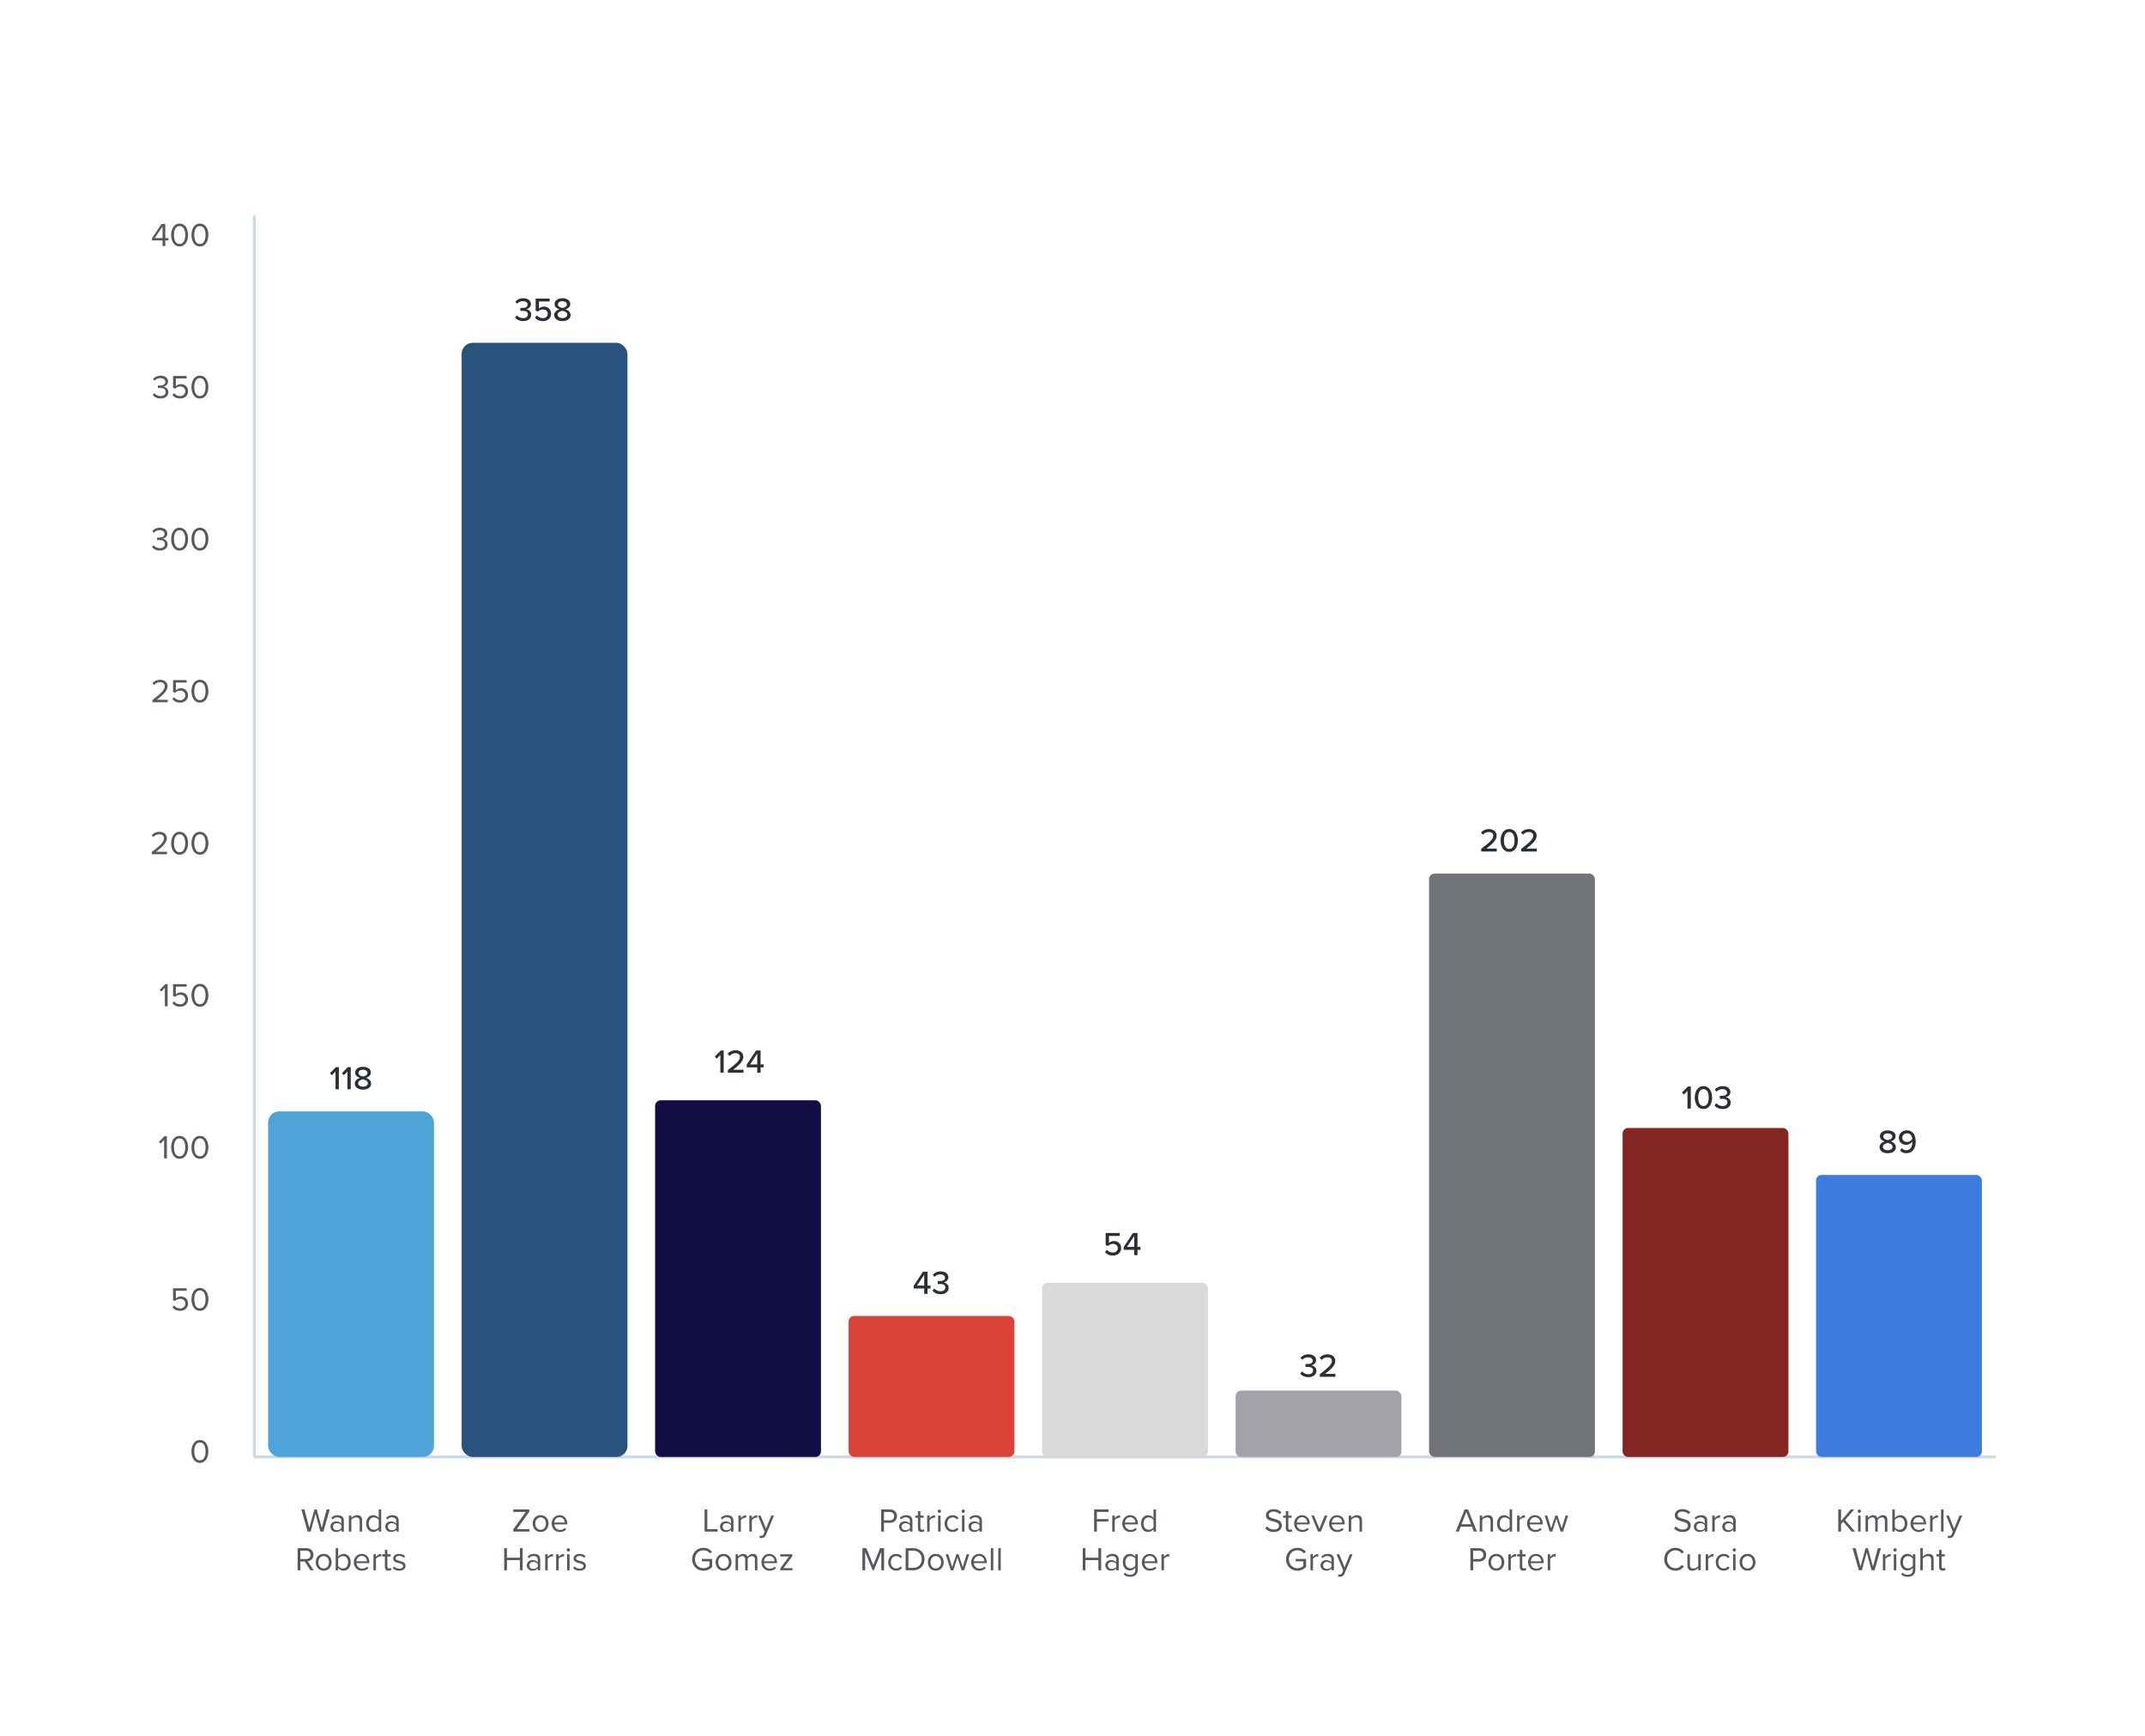 <svg width="776" height="628" viewBox="0 0 776 628" fill="none" xmlns="http://www.w3.org/2000/svg">
<g filter="url(#filter0_d)">
<rect x="30" y="30" width="716" height="568" rx="4" fill="white"/>
</g>
<path d="M92 527H722" stroke="#CDD7E5"/>
<path d="M92 78L92 527" stroke="#CDD7E5"/>
<g opacity="0.8">
<path d="M115.915 554H116.995L119.275 545.996H118.171L116.407 552.668L114.571 545.996H113.743L111.907 552.668L110.131 545.996H109.027L111.307 554H112.387L114.151 547.544L115.915 554ZM123.497 554H124.397V550.016C124.397 548.612 123.377 548.06 122.153 548.06C121.205 548.06 120.461 548.372 119.837 549.02L120.257 549.644C120.773 549.092 121.337 548.84 122.033 548.84C122.873 548.84 123.497 549.284 123.497 550.064V551.108C123.029 550.568 122.369 550.316 121.577 550.316C120.593 550.316 119.549 550.928 119.549 552.224C119.549 553.484 120.593 554.144 121.577 554.144C122.357 554.144 123.017 553.868 123.497 553.34V554ZM123.497 552.776C123.149 553.256 122.537 553.496 121.901 553.496C121.061 553.496 120.473 552.968 120.473 552.236C120.473 551.492 121.061 550.964 121.901 550.964C122.537 550.964 123.149 551.204 123.497 551.684V552.776ZM130.113 554H131.013V549.932C131.013 548.672 130.377 548.06 129.165 548.06C128.301 548.06 127.509 548.564 127.101 549.044V548.204H126.201V554H127.101V549.764C127.437 549.296 128.109 548.864 128.817 548.864C129.597 548.864 130.113 549.188 130.113 550.208V554ZM137.01 554H137.91V545.996H137.01V549.08C136.542 548.444 135.834 548.06 135.054 548.06C133.53 548.06 132.474 549.26 132.474 551.108C132.474 552.992 133.542 554.144 135.054 554.144C135.87 554.144 136.578 553.724 137.01 553.136V554ZM137.01 552.428C136.686 552.932 135.99 553.34 135.27 553.34C134.106 553.34 133.41 552.392 133.41 551.108C133.41 549.824 134.106 548.864 135.27 548.864C135.99 548.864 136.686 549.296 137.01 549.8V552.428ZM143.337 554H144.237V550.016C144.237 548.612 143.217 548.06 141.993 548.06C141.045 548.06 140.301 548.372 139.677 549.02L140.097 549.644C140.613 549.092 141.177 548.84 141.873 548.84C142.713 548.84 143.337 549.284 143.337 550.064V551.108C142.869 550.568 142.209 550.316 141.417 550.316C140.433 550.316 139.389 550.928 139.389 552.224C139.389 553.484 140.433 554.144 141.417 554.144C142.197 554.144 142.857 553.868 143.337 553.34V554ZM143.337 552.776C142.989 553.256 142.377 553.496 141.741 553.496C140.901 553.496 140.312 552.968 140.312 552.236C140.312 551.492 140.901 550.964 141.741 550.964C142.377 550.964 142.989 551.204 143.337 551.684V552.776ZM112.3 568H113.476L111.316 564.736C112.408 564.64 113.392 563.848 113.392 562.408C113.392 560.932 112.348 559.996 110.884 559.996H107.668V568H108.664V564.82H110.26L112.3 568ZM112.36 562.408C112.36 563.308 111.712 563.944 110.764 563.944H108.664V560.884H110.764C111.712 560.884 112.36 561.508 112.36 562.408ZM117.102 568.144C118.866 568.144 119.97 566.776 119.97 565.096C119.97 563.416 118.866 562.06 117.102 562.06C115.338 562.06 114.234 563.416 114.234 565.096C114.234 566.776 115.338 568.144 117.102 568.144ZM117.102 567.34C115.866 567.34 115.17 566.284 115.17 565.096C115.17 563.92 115.866 562.864 117.102 562.864C118.338 562.864 119.022 563.92 119.022 565.096C119.022 566.284 118.338 567.34 117.102 567.34ZM121.437 568H122.337V567.136C122.769 567.724 123.477 568.144 124.293 568.144C125.805 568.144 126.873 566.992 126.873 565.108C126.873 563.26 125.805 562.06 124.293 562.06C123.501 562.06 122.805 562.444 122.337 563.08V559.996H121.437V568ZM122.337 566.428V563.8C122.649 563.296 123.357 562.864 124.065 562.864C125.241 562.864 125.937 563.824 125.937 565.108C125.937 566.392 125.241 567.34 124.065 567.34C123.357 567.34 122.649 566.932 122.337 566.428ZM128.003 565.096C128.003 566.908 129.239 568.144 130.955 568.144C131.903 568.144 132.683 567.832 133.259 567.256L132.827 566.668C132.371 567.136 131.699 567.4 131.039 567.4C129.791 567.4 129.023 566.488 128.951 565.396H133.643V565.168C133.643 563.428 132.611 562.06 130.859 562.06C129.203 562.06 128.003 563.416 128.003 565.096ZM130.847 562.804C132.167 562.804 132.743 563.872 132.755 564.736H128.951C128.999 563.848 129.611 562.804 130.847 562.804ZM135.101 568H136.001V563.896C136.265 563.428 137.021 562.972 137.573 562.972C137.717 562.972 137.825 562.984 137.933 563.008V562.084C137.141 562.084 136.469 562.528 136.001 563.14V562.204H135.101V568ZM140.526 568.144C141.054 568.144 141.378 567.988 141.606 567.772L141.342 567.1C141.222 567.232 140.982 567.34 140.73 567.34C140.334 567.34 140.142 567.028 140.142 566.596V562.996H141.318V562.204H140.142V560.62H139.242V562.204H138.282V562.996H139.242V566.788C139.242 567.652 139.674 568.144 140.526 568.144ZM142.085 567.232C142.673 567.856 143.477 568.144 144.425 568.144C145.925 568.144 146.705 567.364 146.705 566.392C146.705 565.108 145.541 564.82 144.533 564.592C143.777 564.412 143.117 564.232 143.117 563.668C143.117 563.152 143.609 562.792 144.401 562.792C145.145 562.792 145.781 563.104 146.129 563.524L146.549 562.9C146.081 562.432 145.385 562.06 144.401 562.06C143.021 562.06 142.241 562.828 142.241 563.728C142.241 564.928 143.357 565.192 144.341 565.42C145.121 565.612 145.829 565.816 145.829 566.452C145.829 567.016 145.349 567.412 144.461 567.412C143.669 567.412 142.937 567.028 142.553 566.584L142.085 567.232Z" fill="#2A2E37"/>
<path d="M185.705 554H191.561V553.112H186.977L191.477 546.824V545.996H185.705V546.884H190.205L185.705 553.172V554ZM195.58 554.144C197.344 554.144 198.448 552.776 198.448 551.096C198.448 549.416 197.344 548.06 195.58 548.06C193.816 548.06 192.712 549.416 192.712 551.096C192.712 552.776 193.816 554.144 195.58 554.144ZM195.58 553.34C194.344 553.34 193.648 552.284 193.648 551.096C193.648 549.92 194.344 548.864 195.58 548.864C196.816 548.864 197.5 549.92 197.5 551.096C197.5 552.284 196.816 553.34 195.58 553.34ZM199.58 551.096C199.58 552.908 200.816 554.144 202.532 554.144C203.48 554.144 204.26 553.832 204.836 553.256L204.404 552.668C203.948 553.136 203.276 553.4 202.616 553.4C201.368 553.4 200.6 552.488 200.528 551.396H205.22V551.168C205.22 549.428 204.188 548.06 202.436 548.06C200.78 548.06 199.58 549.416 199.58 551.096ZM202.424 548.804C203.744 548.804 204.32 549.872 204.332 550.736H200.528C200.576 549.848 201.188 548.804 202.424 548.804ZM188.079 568H189.075V559.996H188.079V563.44H183.399V559.996H182.403V568H183.399V564.328H188.079V568ZM194.534 568H195.434V564.016C195.434 562.612 194.414 562.06 193.19 562.06C192.242 562.06 191.498 562.372 190.874 563.02L191.294 563.644C191.81 563.092 192.374 562.84 193.07 562.84C193.91 562.84 194.534 563.284 194.534 564.064V565.108C194.066 564.568 193.406 564.316 192.614 564.316C191.63 564.316 190.586 564.928 190.586 566.224C190.586 567.484 191.63 568.144 192.614 568.144C193.394 568.144 194.054 567.868 194.534 567.34V568ZM194.534 566.776C194.186 567.256 193.574 567.496 192.938 567.496C192.098 567.496 191.51 566.968 191.51 566.236C191.51 565.492 192.098 564.964 192.938 564.964C193.574 564.964 194.186 565.204 194.534 565.684V566.776ZM197.238 568H198.138V563.896C198.402 563.428 199.158 562.972 199.71 562.972C199.854 562.972 199.962 562.984 200.07 563.008V562.084C199.278 562.084 198.606 562.528 198.138 563.14V562.204H197.238V568ZM201.199 568H202.099V563.896C202.363 563.428 203.119 562.972 203.671 562.972C203.815 562.972 203.923 562.984 204.031 563.008V562.084C203.239 562.084 202.567 562.528 202.099 563.14V562.204H201.199V568ZM205.604 561.232C205.94 561.232 206.216 560.956 206.216 560.62C206.216 560.284 205.94 560.02 205.604 560.02C205.28 560.02 205.004 560.284 205.004 560.62C205.004 560.956 205.28 561.232 205.604 561.232ZM205.16 568H206.06V562.204H205.16V568ZM207.351 567.232C207.939 567.856 208.743 568.144 209.691 568.144C211.191 568.144 211.971 567.364 211.971 566.392C211.971 565.108 210.807 564.82 209.799 564.592C209.043 564.412 208.383 564.232 208.383 563.668C208.383 563.152 208.875 562.792 209.667 562.792C210.411 562.792 211.047 563.104 211.395 563.524L211.815 562.9C211.347 562.432 210.651 562.06 209.667 562.06C208.287 562.06 207.507 562.828 207.507 563.728C207.507 564.928 208.623 565.192 209.607 565.42C210.387 565.612 211.095 565.816 211.095 566.452C211.095 567.016 210.615 567.412 209.727 567.412C208.935 567.412 208.203 567.028 207.819 566.584L207.351 567.232Z" fill="#2A2E37"/>
<path d="M254.893 554H259.609V553.112H255.889V545.996H254.893V554ZM264.434 554H265.334V550.016C265.334 548.612 264.314 548.06 263.09 548.06C262.142 548.06 261.398 548.372 260.774 549.02L261.194 549.644C261.71 549.092 262.274 548.84 262.97 548.84C263.81 548.84 264.434 549.284 264.434 550.064V551.108C263.966 550.568 263.306 550.316 262.514 550.316C261.53 550.316 260.486 550.928 260.486 552.224C260.486 553.484 261.53 554.144 262.514 554.144C263.294 554.144 263.954 553.868 264.434 553.34V554ZM264.434 552.776C264.086 553.256 263.474 553.496 262.838 553.496C261.998 553.496 261.41 552.968 261.41 552.236C261.41 551.492 261.998 550.964 262.838 550.964C263.474 550.964 264.086 551.204 264.434 551.684V552.776ZM267.138 554H268.038V549.896C268.302 549.428 269.058 548.972 269.61 548.972C269.754 548.972 269.862 548.984 269.97 549.008V548.084C269.178 548.084 268.506 548.528 268.038 549.14V548.204H267.138V554ZM271.099 554H271.999V549.896C272.263 549.428 273.019 548.972 273.571 548.972C273.715 548.972 273.823 548.984 273.931 549.008V548.084C273.139 548.084 272.467 548.528 271.999 549.14V548.204H271.099V554ZM274.88 555.452L274.736 556.268C274.904 556.316 275.204 556.352 275.396 556.352C276.164 556.34 276.752 556.016 277.1 555.176L280.004 548.204H279.02L277.1 552.956L275.168 548.204H274.196L276.62 554.06L276.236 554.936C276.032 555.416 275.768 555.548 275.372 555.548C275.228 555.548 275.012 555.512 274.88 555.452ZM250.391 564.004C250.391 566.488 252.227 568.156 254.507 568.156C255.815 568.156 256.907 567.604 257.651 566.776V563.884H253.907V564.772H256.655V566.404C256.259 566.8 255.467 567.268 254.507 567.268C252.755 567.268 251.423 565.9 251.423 564.004C251.423 562.096 252.755 560.752 254.507 560.752C255.467 560.752 256.319 561.208 256.823 561.856L257.615 561.364C256.907 560.488 255.923 559.864 254.507 559.864C252.227 559.864 250.391 561.52 250.391 564.004ZM261.766 568.144C263.53 568.144 264.634 566.776 264.634 565.096C264.634 563.416 263.53 562.06 261.766 562.06C260.002 562.06 258.898 563.416 258.898 565.096C258.898 566.776 260.002 568.144 261.766 568.144ZM261.766 567.34C260.53 567.34 259.834 566.284 259.834 565.096C259.834 563.92 260.53 562.864 261.766 562.864C263.002 562.864 263.686 563.92 263.686 565.096C263.686 566.284 263.002 567.34 261.766 567.34ZM273.097 568H273.997V563.812C273.997 562.648 273.433 562.06 272.377 562.06C271.537 562.06 270.757 562.612 270.433 563.14C270.265 562.54 269.761 562.06 268.873 562.06C268.021 562.06 267.241 562.672 267.001 563.044V562.204H266.101V568H267.001V563.764C267.313 563.296 267.937 562.864 268.525 562.864C269.281 562.864 269.593 563.332 269.593 564.064V568H270.493V563.752C270.793 563.296 271.429 562.864 272.029 562.864C272.773 562.864 273.097 563.332 273.097 564.064V568ZM275.457 565.096C275.457 566.908 276.693 568.144 278.409 568.144C279.357 568.144 280.137 567.832 280.713 567.256L280.281 566.668C279.825 567.136 279.153 567.4 278.493 567.4C277.245 567.4 276.477 566.488 276.405 565.396H281.097V565.168C281.097 563.428 280.065 562.06 278.313 562.06C276.657 562.06 275.457 563.416 275.457 565.096ZM278.301 562.804C279.621 562.804 280.197 563.872 280.209 564.736H276.405C276.453 563.848 277.065 562.804 278.301 562.804ZM282.278 568H286.694V567.22H283.43L286.646 562.888V562.204H282.278V562.996H285.47L282.278 567.304V568Z" fill="#2A2E37"/>
<path d="M318.793 554H319.789V550.82H322.009C323.593 550.82 324.517 549.716 324.517 548.408C324.517 547.1 323.617 545.996 322.009 545.996H318.793V554ZM323.485 548.408C323.485 549.308 322.837 549.932 321.889 549.932H319.789V546.884H321.889C322.837 546.884 323.485 547.508 323.485 548.408ZM329.19 554H330.09V550.016C330.09 548.612 329.07 548.06 327.846 548.06C326.898 548.06 326.154 548.372 325.53 549.02L325.95 549.644C326.466 549.092 327.03 548.84 327.726 548.84C328.566 548.84 329.19 549.284 329.19 550.064V551.108C328.722 550.568 328.062 550.316 327.27 550.316C326.286 550.316 325.242 550.928 325.242 552.224C325.242 553.484 326.286 554.144 327.27 554.144C328.05 554.144 328.71 553.868 329.19 553.34V554ZM329.19 552.776C328.842 553.256 328.23 553.496 327.594 553.496C326.754 553.496 326.166 552.968 326.166 552.236C326.166 551.492 326.754 550.964 327.594 550.964C328.23 550.964 328.842 551.204 329.19 551.684V552.776ZM333.358 554.144C333.886 554.144 334.21 553.988 334.438 553.772L334.174 553.1C334.054 553.232 333.814 553.34 333.562 553.34C333.166 553.34 332.974 553.028 332.974 552.596V548.996H334.15V548.204H332.974V546.62H332.074V548.204H331.114V548.996H332.074V552.788C332.074 553.652 332.506 554.144 333.358 554.144ZM335.421 554H336.321V549.896C336.585 549.428 337.341 548.972 337.893 548.972C338.037 548.972 338.145 548.984 338.253 549.008V548.084C337.461 548.084 336.789 548.528 336.321 549.14V548.204H335.421V554ZM339.826 547.232C340.162 547.232 340.438 546.956 340.438 546.62C340.438 546.284 340.162 546.02 339.826 546.02C339.502 546.02 339.226 546.284 339.226 546.62C339.226 546.956 339.502 547.232 339.826 547.232ZM339.382 554H340.282V548.204H339.382V554ZM341.742 551.096C341.742 552.824 342.906 554.144 344.634 554.144C345.69 554.144 346.314 553.712 346.758 553.136L346.158 552.584C345.774 553.1 345.282 553.34 344.682 553.34C343.446 553.34 342.678 552.38 342.678 551.096C342.678 549.812 343.446 548.864 344.682 548.864C345.282 548.864 345.774 549.092 346.158 549.62L346.758 549.068C346.314 548.492 345.69 548.06 344.634 548.06C342.906 548.06 341.742 549.38 341.742 551.096ZM348.463 547.232C348.799 547.232 349.075 546.956 349.075 546.62C349.075 546.284 348.799 546.02 348.463 546.02C348.139 546.02 347.863 546.284 347.863 546.62C347.863 546.956 348.139 547.232 348.463 547.232ZM348.019 554H348.919V548.204H348.019V554ZM354.338 554H355.238V550.016C355.238 548.612 354.218 548.06 352.994 548.06C352.046 548.06 351.302 548.372 350.678 549.02L351.098 549.644C351.614 549.092 352.178 548.84 352.874 548.84C353.714 548.84 354.338 549.284 354.338 550.064V551.108C353.87 550.568 353.21 550.316 352.418 550.316C351.434 550.316 350.39 550.928 350.39 552.224C350.39 553.484 351.434 554.144 352.418 554.144C353.198 554.144 353.858 553.868 354.338 553.34V554ZM354.338 552.776C353.99 553.256 353.378 553.496 352.742 553.496C351.902 553.496 351.314 552.968 351.314 552.236C351.314 551.492 351.902 550.964 352.742 550.964C353.378 550.964 353.99 551.204 354.338 551.684V552.776ZM318.837 568H319.833V559.996H318.405L315.909 566.092L313.425 559.996H311.997V568H312.993V561.34L315.705 568H316.113L318.837 561.34V568ZM321.328 565.096C321.328 566.824 322.492 568.144 324.22 568.144C325.276 568.144 325.9 567.712 326.344 567.136L325.744 566.584C325.36 567.1 324.868 567.34 324.268 567.34C323.032 567.34 322.264 566.38 322.264 565.096C322.264 563.812 323.032 562.864 324.268 562.864C324.868 562.864 325.36 563.092 325.744 563.62L326.344 563.068C325.9 562.492 325.276 562.06 324.22 562.06C322.492 562.06 321.328 563.38 321.328 565.096ZM327.641 568H330.377C332.861 568 334.481 566.284 334.481 564.004C334.481 561.736 332.861 559.996 330.377 559.996H327.641V568ZM328.637 567.112V560.884H330.377C332.357 560.884 333.449 562.276 333.449 564.004C333.449 565.72 332.321 567.112 330.377 567.112H328.637ZM338.539 568.144C340.303 568.144 341.407 566.776 341.407 565.096C341.407 563.416 340.303 562.06 338.539 562.06C336.775 562.06 335.671 563.416 335.671 565.096C335.671 566.776 336.775 568.144 338.539 568.144ZM338.539 567.34C337.303 567.34 336.607 566.284 336.607 565.096C336.607 563.92 337.303 562.864 338.539 562.864C339.775 562.864 340.459 563.92 340.459 565.096C340.459 566.284 339.775 567.34 338.539 567.34ZM347.891 568H348.791L350.639 562.204H349.703L348.287 566.824L346.763 562.204H345.995L344.471 566.824L343.055 562.204H342.119L343.967 568H344.867L346.379 563.344L347.891 568ZM351.351 565.096C351.351 566.908 352.587 568.144 354.303 568.144C355.251 568.144 356.031 567.832 356.607 567.256L356.175 566.668C355.719 567.136 355.047 567.4 354.387 567.4C353.139 567.4 352.371 566.488 352.299 565.396H356.991V565.168C356.991 563.428 355.959 562.06 354.207 562.06C352.551 562.06 351.351 563.416 351.351 565.096ZM354.195 562.804C355.515 562.804 356.091 563.872 356.103 564.736H352.299C352.347 563.848 352.959 562.804 354.195 562.804ZM358.449 568H359.349V559.996H358.449V568ZM361.144 568H362.044V559.996H361.144V568Z" fill="#2A2E37"/>
<path d="M395.825 554H396.821V550.352H400.985V549.464H396.821V546.884H401.069V545.996H395.825V554ZM402.386 554H403.286V549.896C403.55 549.428 404.306 548.972 404.858 548.972C405.002 548.972 405.11 548.984 405.218 549.008V548.084C404.426 548.084 403.754 548.528 403.286 549.14V548.204H402.386V554ZM406.011 551.096C406.011 552.908 407.247 554.144 408.963 554.144C409.911 554.144 410.691 553.832 411.267 553.256L410.835 552.668C410.379 553.136 409.707 553.4 409.047 553.4C407.799 553.4 407.031 552.488 406.959 551.396H411.651V551.168C411.651 549.428 410.619 548.06 408.867 548.06C407.211 548.06 406.011 549.416 406.011 551.096ZM408.855 548.804C410.175 548.804 410.751 549.872 410.763 550.736H406.959C407.007 549.848 407.619 548.804 408.855 548.804ZM417.309 554H418.209V545.996H417.309V549.08C416.841 548.444 416.133 548.06 415.353 548.06C413.829 548.06 412.773 549.26 412.773 551.108C412.773 552.992 413.841 554.144 415.353 554.144C416.169 554.144 416.877 553.724 417.309 553.136V554ZM417.309 552.428C416.985 552.932 416.289 553.34 415.569 553.34C414.405 553.34 413.709 552.392 413.709 551.108C413.709 549.824 414.405 548.864 415.569 548.864C416.289 548.864 416.985 549.296 417.309 549.8V552.428ZM397.37 568H398.366V559.996H397.37V563.44H392.69V559.996H391.694V568H392.69V564.328H397.37V568ZM403.825 568H404.725V564.016C404.725 562.612 403.705 562.06 402.481 562.06C401.533 562.06 400.789 562.372 400.165 563.02L400.585 563.644C401.101 563.092 401.665 562.84 402.361 562.84C403.201 562.84 403.825 563.284 403.825 564.064V565.108C403.357 564.568 402.697 564.316 401.905 564.316C400.921 564.316 399.877 564.928 399.877 566.224C399.877 567.484 400.921 568.144 401.905 568.144C402.685 568.144 403.345 567.868 403.825 567.34V568ZM403.825 566.776C403.477 567.256 402.865 567.496 402.229 567.496C401.389 567.496 400.801 566.968 400.801 566.236C400.801 565.492 401.389 564.964 402.229 564.964C402.865 564.964 403.477 565.204 403.825 565.684V566.776ZM406.517 569.488C407.201 570.16 407.873 570.352 408.857 570.352C410.273 570.352 411.617 569.752 411.617 567.832V562.204H410.717V563.08C410.249 562.444 409.553 562.06 408.773 562.06C407.249 562.06 406.193 563.212 406.193 565.072C406.193 566.944 407.261 568.072 408.773 568.072C409.589 568.072 410.297 567.628 410.717 567.04V567.868C410.717 569.14 409.817 569.608 408.857 569.608C408.029 569.608 407.453 569.392 406.973 568.816L406.517 569.488ZM410.717 566.332C410.405 566.836 409.709 567.28 408.989 567.28C407.825 567.28 407.129 566.344 407.129 565.072C407.129 563.788 407.825 562.864 408.989 562.864C409.709 562.864 410.405 563.296 410.717 563.8V566.332ZM413.084 565.096C413.084 566.908 414.32 568.144 416.036 568.144C416.984 568.144 417.764 567.832 418.34 567.256L417.908 566.668C417.452 567.136 416.78 567.4 416.12 567.4C414.872 567.4 414.104 566.488 414.032 565.396H418.724V565.168C418.724 563.428 417.692 562.06 415.94 562.06C414.284 562.06 413.084 563.416 413.084 565.096ZM415.928 562.804C417.248 562.804 417.824 563.872 417.836 564.736H414.032C414.08 563.848 414.692 562.804 415.928 562.804ZM420.181 568H421.081V563.896C421.345 563.428 422.101 562.972 422.653 562.972C422.797 562.972 422.905 562.984 423.013 563.008V562.084C422.221 562.084 421.549 562.528 421.081 563.14V562.204H420.181V568Z" fill="#2A2E37"/>
<path d="M457.722 552.872C458.382 553.616 459.402 554.144 460.794 554.144C462.954 554.144 463.746 552.956 463.746 551.792C463.746 550.112 462.258 549.704 460.95 549.356C459.93 549.08 459.006 548.84 459.006 548.036C459.006 547.28 459.69 546.764 460.65 546.764C461.526 546.764 462.366 547.064 462.966 547.724L463.566 546.992C462.894 546.284 461.946 545.876 460.722 545.876C459.15 545.876 457.974 546.776 457.974 548.096C457.974 549.668 459.402 550.028 460.686 550.364C461.742 550.652 462.714 550.916 462.714 551.876C462.714 552.488 462.258 553.256 460.83 553.256C459.702 553.256 458.838 552.704 458.31 552.116L457.722 552.872ZM466.462 554.144C466.99 554.144 467.314 553.988 467.542 553.772L467.278 553.1C467.158 553.232 466.918 553.34 466.666 553.34C466.27 553.34 466.078 553.028 466.078 552.596V548.996H467.254V548.204H466.078V546.62H465.178V548.204H464.218V548.996H465.178V552.788C465.178 553.652 465.61 554.144 466.462 554.144ZM468.189 551.096C468.189 552.908 469.425 554.144 471.141 554.144C472.089 554.144 472.869 553.832 473.445 553.256L473.013 552.668C472.557 553.136 471.885 553.4 471.225 553.4C469.977 553.4 469.209 552.488 469.137 551.396H473.829V551.168C473.829 549.428 472.797 548.06 471.045 548.06C469.389 548.06 468.189 549.416 468.189 551.096ZM471.033 548.804C472.353 548.804 472.929 549.872 472.941 550.736H469.137C469.185 549.848 469.797 548.804 471.033 548.804ZM476.835 554H477.819L480.231 548.204H479.247L477.327 552.956L475.395 548.204H474.423L476.835 554ZM480.834 551.096C480.834 552.908 482.07 554.144 483.786 554.144C484.734 554.144 485.514 553.832 486.09 553.256L485.658 552.668C485.202 553.136 484.53 553.4 483.87 553.4C482.622 553.4 481.854 552.488 481.782 551.396H486.474V551.168C486.474 549.428 485.442 548.06 483.69 548.06C482.034 548.06 480.834 549.416 480.834 551.096ZM483.678 548.804C484.998 548.804 485.574 549.872 485.586 550.736H481.782C481.83 549.848 482.442 548.804 483.678 548.804ZM491.843 554H492.743V549.932C492.743 548.672 492.107 548.06 490.895 548.06C490.031 548.06 489.239 548.564 488.831 549.044V548.204H487.931V554H488.831V549.764C489.167 549.296 489.839 548.864 490.547 548.864C491.327 548.864 491.843 549.188 491.843 550.208V554ZM465.249 564.004C465.249 566.488 467.085 568.156 469.365 568.156C470.673 568.156 471.765 567.604 472.509 566.776V563.884H468.765V564.772H471.513V566.404C471.117 566.8 470.325 567.268 469.365 567.268C467.613 567.268 466.281 565.9 466.281 564.004C466.281 562.096 467.613 560.752 469.365 560.752C470.325 560.752 471.177 561.208 471.681 561.856L472.473 561.364C471.765 560.488 470.781 559.864 469.365 559.864C467.085 559.864 465.249 561.52 465.249 564.004ZM474.091 568H474.991V563.896C475.255 563.428 476.011 562.972 476.563 562.972C476.707 562.972 476.815 562.984 476.923 563.008V562.084C476.131 562.084 475.459 562.528 474.991 563.14V562.204H474.091V568ZM481.676 568H482.576V564.016C482.576 562.612 481.556 562.06 480.332 562.06C479.384 562.06 478.64 562.372 478.016 563.02L478.436 563.644C478.952 563.092 479.516 562.84 480.212 562.84C481.052 562.84 481.676 563.284 481.676 564.064V565.108C481.208 564.568 480.548 564.316 479.756 564.316C478.772 564.316 477.728 564.928 477.728 566.224C477.728 567.484 478.772 568.144 479.756 568.144C480.536 568.144 481.196 567.868 481.676 567.34V568ZM481.676 566.776C481.328 567.256 480.716 567.496 480.08 567.496C479.24 567.496 478.652 566.968 478.652 566.236C478.652 565.492 479.24 564.964 480.08 564.964C480.716 564.964 481.328 565.204 481.676 565.684V566.776ZM484.2 569.452L484.056 570.268C484.224 570.316 484.524 570.352 484.716 570.352C485.484 570.34 486.072 570.016 486.42 569.176L489.324 562.204H488.34L486.42 566.956L484.488 562.204H483.516L485.94 568.06L485.556 568.936C485.352 569.416 485.088 569.548 484.692 569.548C484.548 569.548 484.332 569.512 484.2 569.452Z" fill="#2A2E37"/>
<path d="M533.211 554H534.315L531.087 545.996H529.851L526.635 554H527.739L528.447 552.224H532.503L533.211 554ZM530.475 546.884L532.203 551.336H528.735L530.475 546.884ZM539.238 554H540.138V549.932C540.138 548.672 539.502 548.06 538.29 548.06C537.426 548.06 536.634 548.564 536.226 549.044V548.204H535.326V554H536.226V549.764C536.562 549.296 537.234 548.864 537.942 548.864C538.722 548.864 539.238 549.188 539.238 550.208V554ZM546.135 554H547.035V545.996H546.135V549.08C545.667 548.444 544.959 548.06 544.179 548.06C542.655 548.06 541.599 549.26 541.599 551.108C541.599 552.992 542.667 554.144 544.179 554.144C544.995 554.144 545.703 553.724 546.135 553.136V554ZM546.135 552.428C545.811 552.932 545.115 553.34 544.395 553.34C543.231 553.34 542.535 552.392 542.535 551.108C542.535 549.824 543.231 548.864 544.395 548.864C545.115 548.864 545.811 549.296 546.135 549.8V552.428ZM548.838 554H549.738V549.896C550.002 549.428 550.758 548.972 551.31 548.972C551.454 548.972 551.562 548.984 551.67 549.008V548.084C550.878 548.084 550.206 548.528 549.738 549.14V548.204H548.838V554ZM552.462 551.096C552.462 552.908 553.698 554.144 555.414 554.144C556.362 554.144 557.142 553.832 557.718 553.256L557.286 552.668C556.83 553.136 556.158 553.4 555.498 553.4C554.25 553.4 553.482 552.488 553.41 551.396H558.102V551.168C558.102 549.428 557.07 548.06 555.318 548.06C553.662 548.06 552.462 549.416 552.462 551.096ZM555.306 548.804C556.626 548.804 557.202 549.872 557.214 550.736H553.41C553.458 549.848 554.07 548.804 555.306 548.804ZM564.576 554H565.476L567.324 548.204H566.388L564.972 552.824L563.448 548.204H562.68L561.156 552.824L559.74 548.204H558.804L560.652 554H561.552L563.064 549.344L564.576 554ZM531.952 568H532.948V564.82H535.168C536.752 564.82 537.676 563.716 537.676 562.408C537.676 561.1 536.776 559.996 535.168 559.996H531.952V568ZM536.644 562.408C536.644 563.308 535.996 563.932 535.048 563.932H532.948V560.884H535.048C535.996 560.884 536.644 561.508 536.644 562.408ZM541.338 568.144C543.102 568.144 544.206 566.776 544.206 565.096C544.206 563.416 543.102 562.06 541.338 562.06C539.574 562.06 538.47 563.416 538.47 565.096C538.47 566.776 539.574 568.144 541.338 568.144ZM541.338 567.34C540.102 567.34 539.406 566.284 539.406 565.096C539.406 563.92 540.102 562.864 541.338 562.864C542.574 562.864 543.258 563.92 543.258 565.096C543.258 566.284 542.574 567.34 541.338 567.34ZM545.673 568H546.573V563.896C546.837 563.428 547.593 562.972 548.145 562.972C548.289 562.972 548.397 562.984 548.505 563.008V562.084C547.713 562.084 547.041 562.528 546.573 563.14V562.204H545.673V568ZM551.098 568.144C551.626 568.144 551.95 567.988 552.178 567.772L551.914 567.1C551.794 567.232 551.554 567.34 551.302 567.34C550.906 567.34 550.714 567.028 550.714 566.596V562.996H551.89V562.204H550.714V560.62H549.814V562.204H548.854V562.996H549.814V566.788C549.814 567.652 550.246 568.144 551.098 568.144ZM552.826 565.096C552.826 566.908 554.062 568.144 555.778 568.144C556.726 568.144 557.506 567.832 558.082 567.256L557.65 566.668C557.194 567.136 556.522 567.4 555.862 567.4C554.614 567.4 553.846 566.488 553.774 565.396H558.466V565.168C558.466 563.428 557.434 562.06 555.682 562.06C554.026 562.06 552.826 563.416 552.826 565.096ZM555.67 562.804C556.99 562.804 557.566 563.872 557.578 564.736H553.774C553.822 563.848 554.434 562.804 555.67 562.804ZM559.923 568H560.823V563.896C561.087 563.428 561.843 562.972 562.395 562.972C562.539 562.972 562.647 562.984 562.755 563.008V562.084C561.963 562.084 561.291 562.528 560.823 563.14V562.204H559.923V568Z" fill="#2A2E37"/>
<path d="M605.632 552.872C606.292 553.616 607.312 554.144 608.704 554.144C610.864 554.144 611.656 552.956 611.656 551.792C611.656 550.112 610.168 549.704 608.86 549.356C607.84 549.08 606.916 548.84 606.916 548.036C606.916 547.28 607.6 546.764 608.56 546.764C609.436 546.764 610.276 547.064 610.876 547.724L611.476 546.992C610.804 546.284 609.856 545.876 608.632 545.876C607.06 545.876 605.884 546.776 605.884 548.096C605.884 549.668 607.312 550.028 608.596 550.364C609.652 550.652 610.624 550.916 610.624 551.876C610.624 552.488 610.168 553.256 608.74 553.256C607.612 553.256 606.748 552.704 606.22 552.116L605.632 552.872ZM616.731 554H617.631V550.016C617.631 548.612 616.611 548.06 615.387 548.06C614.439 548.06 613.695 548.372 613.071 549.02L613.491 549.644C614.007 549.092 614.571 548.84 615.267 548.84C616.107 548.84 616.731 549.284 616.731 550.064V551.108C616.263 550.568 615.603 550.316 614.811 550.316C613.827 550.316 612.783 550.928 612.783 552.224C612.783 553.484 613.827 554.144 614.811 554.144C615.591 554.144 616.251 553.868 616.731 553.34V554ZM616.731 552.776C616.383 553.256 615.771 553.496 615.135 553.496C614.295 553.496 613.707 552.968 613.707 552.236C613.707 551.492 614.295 550.964 615.135 550.964C615.771 550.964 616.383 551.204 616.731 551.684V552.776ZM619.435 554H620.335V549.896C620.599 549.428 621.355 548.972 621.907 548.972C622.051 548.972 622.159 548.984 622.267 549.008V548.084C621.475 548.084 620.803 548.528 620.335 549.14V548.204H619.435V554ZM627.02 554H627.92V550.016C627.92 548.612 626.9 548.06 625.676 548.06C624.728 548.06 623.984 548.372 623.36 549.02L623.78 549.644C624.296 549.092 624.86 548.84 625.556 548.84C626.396 548.84 627.02 549.284 627.02 550.064V551.108C626.552 550.568 625.892 550.316 625.1 550.316C624.116 550.316 623.072 550.928 623.072 552.224C623.072 553.484 624.116 554.144 625.1 554.144C625.88 554.144 626.54 553.868 627.02 553.34V554ZM627.02 552.776C626.672 553.256 626.06 553.496 625.424 553.496C624.584 553.496 623.996 552.968 623.996 552.236C623.996 551.492 624.584 550.964 625.424 550.964C626.06 550.964 626.672 551.204 627.02 551.684V552.776ZM606.147 568.144C607.599 568.144 608.559 567.472 609.231 566.56L608.379 566.092C607.923 566.776 607.095 567.256 606.147 567.256C604.431 567.256 603.099 565.9 603.099 564.004C603.099 562.096 604.431 560.752 606.147 560.752C607.095 560.752 607.923 561.244 608.379 561.916L609.219 561.448C608.583 560.548 607.599 559.864 606.147 559.864C603.879 559.864 602.067 561.544 602.067 564.004C602.067 566.464 603.879 568.144 606.147 568.144ZM614.376 568H615.276V562.204H614.376V566.464C614.04 566.932 613.368 567.34 612.66 567.34C611.88 567.34 611.364 567.04 611.364 566.02V562.204H610.464V566.296C610.464 567.556 611.1 568.144 612.312 568.144C613.176 568.144 613.932 567.688 614.376 567.184V568ZM617.074 568H617.974V563.896C618.238 563.428 618.994 562.972 619.546 562.972C619.69 562.972 619.798 562.984 619.906 563.008V562.084C619.114 562.084 618.442 562.528 617.974 563.14V562.204H617.074V568ZM620.699 565.096C620.699 566.824 621.863 568.144 623.591 568.144C624.647 568.144 625.271 567.712 625.715 567.136L625.115 566.584C624.731 567.1 624.239 567.34 623.639 567.34C622.403 567.34 621.635 566.38 621.635 565.096C621.635 563.812 622.403 562.864 623.639 562.864C624.239 562.864 624.731 563.092 625.115 563.62L625.715 563.068C625.271 562.492 624.647 562.06 623.591 562.06C621.863 562.06 620.699 563.38 620.699 565.096ZM627.42 561.232C627.756 561.232 628.032 560.956 628.032 560.62C628.032 560.284 627.756 560.02 627.42 560.02C627.096 560.02 626.82 560.284 626.82 560.62C626.82 560.956 627.096 561.232 627.42 561.232ZM626.976 568H627.876V562.204H626.976V568ZM632.203 568.144C633.967 568.144 635.071 566.776 635.071 565.096C635.071 563.416 633.967 562.06 632.203 562.06C630.439 562.06 629.335 563.416 629.335 565.096C629.335 566.776 630.439 568.144 632.203 568.144ZM632.203 567.34C630.967 567.34 630.271 566.284 630.271 565.096C630.271 563.92 630.967 562.864 632.203 562.864C633.439 562.864 634.123 563.92 634.123 565.096C634.123 566.284 633.439 567.34 632.203 567.34Z" fill="#2A2E37"/>
<path d="M669.874 554H671.11L667.486 549.8L670.822 545.996H669.574L666.034 550.136V545.996H665.038V554H666.034V551.312L666.838 550.4L669.874 554ZM672.653 547.232C672.989 547.232 673.265 546.956 673.265 546.62C673.265 546.284 672.989 546.02 672.653 546.02C672.329 546.02 672.053 546.284 672.053 546.62C672.053 546.956 672.329 547.232 672.653 547.232ZM672.209 554H673.109V548.204H672.209V554ZM681.9 554H682.8V549.812C682.8 548.648 682.236 548.06 681.18 548.06C680.34 548.06 679.56 548.612 679.236 549.14C679.068 548.54 678.564 548.06 677.676 548.06C676.824 548.06 676.044 548.672 675.804 549.044V548.204H674.904V554H675.804V549.764C676.116 549.296 676.74 548.864 677.328 548.864C678.084 548.864 678.396 549.332 678.396 550.064V554H679.296V549.752C679.596 549.296 680.232 548.864 680.832 548.864C681.576 548.864 681.9 549.332 681.9 550.064V554ZM684.595 554H685.495V553.136C685.927 553.724 686.635 554.144 687.451 554.144C688.963 554.144 690.031 552.992 690.031 551.108C690.031 549.26 688.963 548.06 687.451 548.06C686.659 548.06 685.963 548.444 685.495 549.08V545.996H684.595V554ZM685.495 552.428V549.8C685.807 549.296 686.515 548.864 687.223 548.864C688.399 548.864 689.095 549.824 689.095 551.108C689.095 552.392 688.399 553.34 687.223 553.34C686.515 553.34 685.807 552.932 685.495 552.428ZM691.162 551.096C691.162 552.908 692.398 554.144 694.114 554.144C695.062 554.144 695.842 553.832 696.418 553.256L695.986 552.668C695.53 553.136 694.858 553.4 694.198 553.4C692.95 553.4 692.182 552.488 692.11 551.396H696.802V551.168C696.802 549.428 695.77 548.06 694.018 548.06C692.362 548.06 691.162 549.416 691.162 551.096ZM694.006 548.804C695.326 548.804 695.902 549.872 695.914 550.736H692.11C692.158 549.848 692.77 548.804 694.006 548.804ZM698.259 554H699.159V549.896C699.423 549.428 700.179 548.972 700.731 548.972C700.875 548.972 700.983 548.984 701.091 549.008V548.084C700.299 548.084 699.627 548.528 699.159 549.14V548.204H698.259V554ZM702.22 554H703.12V545.996H702.22V554ZM704.736 555.452L704.592 556.268C704.76 556.316 705.06 556.352 705.252 556.352C706.02 556.34 706.608 556.016 706.956 555.176L709.86 548.204H708.876L706.956 552.956L705.024 548.204H704.052L706.476 554.06L706.092 554.936C705.888 555.416 705.624 555.548 705.228 555.548C705.084 555.548 704.868 555.512 704.736 555.452ZM677.093 568H678.173L680.453 559.996H679.349L677.585 566.668L675.749 559.996H674.921L673.085 566.668L671.309 559.996H670.205L672.485 568H673.565L675.329 561.544L677.093 568ZM681.168 568H682.068V563.896C682.332 563.428 683.088 562.972 683.64 562.972C683.784 562.972 683.892 562.984 684 563.008V562.084C683.208 562.084 682.536 562.528 682.068 563.14V562.204H681.168V568ZM685.573 561.232C685.909 561.232 686.185 560.956 686.185 560.62C686.185 560.284 685.909 560.02 685.573 560.02C685.249 560.02 684.973 560.284 684.973 560.62C684.973 560.956 685.249 561.232 685.573 561.232ZM685.129 568H686.029V562.204H685.129V568ZM687.812 569.488C688.496 570.16 689.168 570.352 690.152 570.352C691.568 570.352 692.912 569.752 692.912 567.832V562.204H692.012V563.08C691.544 562.444 690.848 562.06 690.068 562.06C688.544 562.06 687.488 563.212 687.488 565.072C687.488 566.944 688.556 568.072 690.068 568.072C690.884 568.072 691.592 567.628 692.012 567.04V567.868C692.012 569.14 691.112 569.608 690.152 569.608C689.324 569.608 688.748 569.392 688.268 568.816L687.812 569.488ZM692.012 566.332C691.7 566.836 691.004 567.28 690.284 567.28C689.12 567.28 688.424 566.344 688.424 565.072C688.424 563.788 689.12 562.864 690.284 562.864C691.004 562.864 691.7 563.296 692.012 563.8V566.332ZM698.638 568H699.538V563.908C699.538 562.648 698.902 562.06 697.69 562.06C696.814 562.06 696.022 562.564 695.614 563.044V559.996H694.714V568H695.614V563.764C695.962 563.296 696.634 562.864 697.33 562.864C698.11 562.864 698.638 563.164 698.638 564.184V568ZM702.8 568.144C703.328 568.144 703.652 567.988 703.88 567.772L703.616 567.1C703.496 567.232 703.256 567.34 703.004 567.34C702.608 567.34 702.416 567.028 702.416 566.596V562.996H703.592V562.204H702.416V560.62H701.516V562.204H700.556V562.996H701.516V566.788C701.516 567.652 701.948 568.144 702.8 568.144Z" fill="#2A2E37"/>
</g>
<g opacity="0.8">
<path d="M59.797 89V86.972H60.925V86.096H59.797V80.996H58.429L54.997 86.144V86.972H58.801V89H59.797ZM58.801 86.096H55.993L58.801 81.92V86.096ZM64.977 89.144C67.161 89.144 68.037 86.948 68.037 85.004C68.037 83.048 67.161 80.876 64.977 80.876C62.781 80.876 61.917 83.048 61.917 85.004C61.917 86.948 62.781 89.144 64.977 89.144ZM64.977 88.256C63.453 88.256 62.937 86.6 62.937 85.004C62.937 83.408 63.453 81.764 64.977 81.764C66.501 81.764 67.017 83.408 67.017 85.004C67.017 86.6 66.501 88.256 64.977 88.256ZM72.324 89.144C74.508 89.144 75.384 86.948 75.384 85.004C75.384 83.048 74.508 80.876 72.324 80.876C70.128 80.876 69.264 83.048 69.264 85.004C69.264 86.948 70.128 89.144 72.324 89.144ZM72.324 88.256C70.8 88.256 70.284 86.6 70.284 85.004C70.284 83.408 70.8 81.764 72.324 81.764C73.848 81.764 74.364 83.408 74.364 85.004C74.364 86.6 73.848 88.256 72.324 88.256Z" fill="#2A2E37"/>
<path d="M58.087 144.144C59.85 144.144 60.919 143.172 60.919 141.84C60.919 140.556 59.803 139.932 59.071 139.872C59.827 139.74 60.798 139.164 60.798 138.012C60.798 136.656 59.623 135.876 58.087 135.876C56.85 135.876 55.926 136.416 55.35 137.112L55.903 137.736C56.49 137.1 57.139 136.764 58.014 136.764C58.986 136.764 59.803 137.244 59.803 138.132C59.803 139.056 58.95 139.452 57.943 139.452C57.618 139.452 57.246 139.452 57.114 139.44V140.352C57.234 140.34 57.606 140.34 57.943 140.34C59.118 140.34 59.934 140.76 59.934 141.756C59.934 142.68 59.227 143.256 58.062 143.256C57.114 143.256 56.298 142.824 55.831 142.2L55.242 142.824C55.734 143.544 56.73 144.144 58.087 144.144ZM65.186 144.144C66.794 144.144 68.03 143.136 68.03 141.504C68.03 139.86 66.818 138.948 65.486 138.948C64.682 138.948 63.998 139.284 63.614 139.668V136.884H67.514V135.996H62.618V140.316L63.35 140.568C63.89 140.04 64.49 139.812 65.198 139.812C66.278 139.812 67.034 140.484 67.034 141.54C67.034 142.512 66.278 143.256 65.186 143.256C64.202 143.256 63.506 142.872 62.978 142.2L62.366 142.86C62.966 143.652 63.83 144.144 65.186 144.144ZM72.324 144.144C74.508 144.144 75.384 141.948 75.384 140.004C75.384 138.048 74.508 135.876 72.324 135.876C70.128 135.876 69.264 138.048 69.264 140.004C69.264 141.948 70.128 144.144 72.324 144.144ZM72.324 143.256C70.8 143.256 70.284 141.6 70.284 140.004C70.284 138.408 70.8 136.764 72.324 136.764C73.848 136.764 74.364 138.408 74.364 140.004C74.364 141.6 73.848 143.256 72.324 143.256Z" fill="#2A2E37"/>
<path d="M57.817 199.144C59.581 199.144 60.649 198.172 60.649 196.84C60.649 195.556 59.533 194.932 58.801 194.872C59.557 194.74 60.529 194.164 60.529 193.012C60.529 191.656 59.353 190.876 57.817 190.876C56.581 190.876 55.657 191.416 55.081 192.112L55.633 192.736C56.221 192.1 56.869 191.764 57.745 191.764C58.717 191.764 59.533 192.244 59.533 193.132C59.533 194.056 58.681 194.452 57.673 194.452C57.349 194.452 56.977 194.452 56.845 194.44V195.352C56.965 195.34 57.337 195.34 57.673 195.34C58.849 195.34 59.665 195.76 59.665 196.756C59.665 197.68 58.957 198.256 57.793 198.256C56.845 198.256 56.029 197.824 55.561 197.2L54.973 197.824C55.465 198.544 56.461 199.144 57.817 199.144ZM64.977 199.144C67.161 199.144 68.037 196.948 68.037 195.004C68.037 193.048 67.161 190.876 64.977 190.876C62.781 190.876 61.917 193.048 61.917 195.004C61.917 196.948 62.781 199.144 64.977 199.144ZM64.977 198.256C63.453 198.256 62.937 196.6 62.937 195.004C62.937 193.408 63.453 191.764 64.977 191.764C66.501 191.764 67.017 193.408 67.017 195.004C67.017 196.6 66.501 198.256 64.977 198.256ZM72.324 199.144C74.508 199.144 75.384 196.948 75.384 195.004C75.384 193.048 74.508 190.876 72.324 190.876C70.128 190.876 69.264 193.048 69.264 195.004C69.264 196.948 70.128 199.144 72.324 199.144ZM72.324 198.256C70.8 198.256 70.284 196.6 70.284 195.004C70.284 193.408 70.8 191.764 72.324 191.764C73.848 191.764 74.364 193.408 74.364 195.004C74.364 196.6 73.848 198.256 72.324 198.256Z" fill="#2A2E37"/>
<path d="M60.663 254V253.112H56.739C58.971 251.348 60.627 249.86 60.627 248.228C60.627 246.632 59.272 245.876 57.94 245.876C56.812 245.876 55.767 246.332 55.156 247.136L55.767 247.772C56.236 247.172 56.98 246.764 57.94 246.764C58.767 246.764 59.608 247.208 59.608 248.228C59.608 249.608 58.047 250.94 55.167 253.208V254H60.663ZM65.186 254.144C66.794 254.144 68.03 253.136 68.03 251.504C68.03 249.86 66.818 248.948 65.486 248.948C64.682 248.948 63.998 249.284 63.614 249.668V246.884H67.514V245.996H62.618V250.316L63.35 250.568C63.89 250.04 64.49 249.812 65.198 249.812C66.278 249.812 67.034 250.484 67.034 251.54C67.034 252.512 66.278 253.256 65.186 253.256C64.202 253.256 63.506 252.872 62.978 252.2L62.366 252.86C62.966 253.652 63.83 254.144 65.186 254.144ZM72.324 254.144C74.508 254.144 75.384 251.948 75.384 250.004C75.384 248.048 74.508 245.876 72.324 245.876C70.128 245.876 69.264 248.048 69.264 250.004C69.264 251.948 70.128 254.144 72.324 254.144ZM72.324 253.256C70.8 253.256 70.284 251.6 70.284 250.004C70.284 248.408 70.8 246.764 72.324 246.764C73.848 246.764 74.364 248.408 74.364 250.004C74.364 251.6 73.848 253.256 72.324 253.256Z" fill="#2A2E37"/>
<path d="M60.394 309V308.112H56.47C58.702 306.348 60.358 304.86 60.358 303.228C60.358 301.632 59.002 300.876 57.67 300.876C56.542 300.876 55.498 301.332 54.886 302.136L55.498 302.772C55.966 302.172 56.71 301.764 57.67 301.764C58.498 301.764 59.338 302.208 59.338 303.228C59.338 304.608 57.778 305.94 54.898 308.208V309H60.394ZM64.977 309.144C67.161 309.144 68.037 306.948 68.037 305.004C68.037 303.048 67.161 300.876 64.977 300.876C62.781 300.876 61.917 303.048 61.917 305.004C61.917 306.948 62.781 309.144 64.977 309.144ZM64.977 308.256C63.453 308.256 62.937 306.6 62.937 305.004C62.937 303.408 63.453 301.764 64.977 301.764C66.501 301.764 67.017 303.408 67.017 305.004C67.017 306.6 66.501 308.256 64.977 308.256ZM72.324 309.144C74.508 309.144 75.384 306.948 75.384 305.004C75.384 303.048 74.508 300.876 72.324 300.876C70.128 300.876 69.264 303.048 69.264 305.004C69.264 306.948 70.128 309.144 72.324 309.144ZM72.324 308.256C70.8 308.256 70.284 306.6 70.284 305.004C70.284 303.408 70.8 301.764 72.324 301.764C73.848 301.764 74.364 303.408 74.364 305.004C74.364 306.6 73.848 308.256 72.324 308.256Z" fill="#2A2E37"/>
<path d="M60.64 364V355.996H59.764L57.76 358.06L58.36 358.672L59.644 357.316V364H60.64ZM65.186 364.144C66.794 364.144 68.03 363.136 68.03 361.504C68.03 359.86 66.818 358.948 65.486 358.948C64.682 358.948 63.998 359.284 63.614 359.668V356.884H67.514V355.996H62.618V360.316L63.35 360.568C63.89 360.04 64.49 359.812 65.198 359.812C66.278 359.812 67.034 360.484 67.034 361.54C67.034 362.512 66.278 363.256 65.186 363.256C64.202 363.256 63.506 362.872 62.978 362.2L62.366 362.86C62.966 363.652 63.83 364.144 65.186 364.144ZM72.324 364.144C74.508 364.144 75.384 361.948 75.384 360.004C75.384 358.048 74.508 355.876 72.324 355.876C70.128 355.876 69.264 358.048 69.264 360.004C69.264 361.948 70.128 364.144 72.324 364.144ZM72.324 363.256C70.8 363.256 70.284 361.6 70.284 360.004C70.284 358.408 70.8 356.764 72.324 356.764C73.848 356.764 74.364 358.408 74.364 360.004C74.364 361.6 73.848 363.256 72.324 363.256Z" fill="#2A2E37"/>
<path d="M60.37 419V410.996H59.494L57.49 413.06L58.09 413.672L59.374 412.316V419H60.37ZM64.977 419.144C67.161 419.144 68.037 416.948 68.037 415.004C68.037 413.048 67.161 410.876 64.977 410.876C62.781 410.876 61.917 413.048 61.917 415.004C61.917 416.948 62.781 419.144 64.977 419.144ZM64.977 418.256C63.453 418.256 62.937 416.6 62.937 415.004C62.937 413.408 63.453 411.764 64.977 411.764C66.501 411.764 67.017 413.408 67.017 415.004C67.017 416.6 66.501 418.256 64.977 418.256ZM72.324 419.144C74.508 419.144 75.384 416.948 75.384 415.004C75.384 413.048 74.508 410.876 72.324 410.876C70.128 410.876 69.264 413.048 69.264 415.004C69.264 416.948 70.128 419.144 72.324 419.144ZM72.324 418.256C70.8 418.256 70.284 416.6 70.284 415.004C70.284 413.408 70.8 411.764 72.324 411.764C73.848 411.764 74.364 413.408 74.364 415.004C74.364 416.6 73.848 418.256 72.324 418.256Z" fill="#2A2E37"/>
<path d="M65.186 474.144C66.794 474.144 68.03 473.136 68.03 471.504C68.03 469.86 66.818 468.948 65.486 468.948C64.682 468.948 63.998 469.284 63.614 469.668V466.884H67.514V465.996H62.618V470.316L63.35 470.568C63.89 470.04 64.49 469.812 65.198 469.812C66.278 469.812 67.034 470.484 67.034 471.54C67.034 472.512 66.278 473.256 65.186 473.256C64.202 473.256 63.506 472.872 62.978 472.2L62.366 472.86C62.966 473.652 63.83 474.144 65.186 474.144ZM72.324 474.144C74.508 474.144 75.384 471.948 75.384 470.004C75.384 468.048 74.508 465.876 72.324 465.876C70.128 465.876 69.264 468.048 69.264 470.004C69.264 471.948 70.128 474.144 72.324 474.144ZM72.324 473.256C70.8 473.256 70.284 471.6 70.284 470.004C70.284 468.408 70.8 466.764 72.324 466.764C73.848 466.764 74.364 468.408 74.364 470.004C74.364 471.6 73.848 473.256 72.324 473.256Z" fill="#2A2E37"/>
<path d="M72.324 529.144C74.508 529.144 75.384 526.948 75.384 525.004C75.384 523.048 74.508 520.876 72.324 520.876C70.128 520.876 69.264 523.048 69.264 525.004C69.264 526.948 70.128 529.144 72.324 529.144ZM72.324 528.256C70.8 528.256 70.284 526.6 70.284 525.004C70.284 523.408 70.8 521.764 72.324 521.764C73.848 521.764 74.364 523.408 74.364 525.004C74.364 526.6 73.848 528.256 72.324 528.256Z" fill="#2A2E37"/>
</g>
<path d="M121.38 394H122.58V385.996H121.524L119.376 388.192L120.084 388.924L121.38 387.568V394ZM125.693 394H126.893V385.996H125.837L123.689 388.192L124.397 388.924L125.693 387.568V394ZM128.349 391.96C128.349 393.364 129.705 394.144 131.325 394.144C132.921 394.144 134.277 393.352 134.277 391.96C134.277 390.916 133.413 390.184 132.429 389.872C133.341 389.596 134.157 388.996 134.157 387.964C134.157 386.512 132.681 385.876 131.325 385.876C129.933 385.876 128.481 386.512 128.481 387.964C128.481 388.996 129.285 389.596 130.197 389.872C129.213 390.184 128.349 390.916 128.349 391.96ZM132.945 388.144C132.945 388.996 131.817 389.308 131.325 389.392C130.833 389.308 129.693 388.996 129.693 388.144C129.693 387.388 130.389 386.944 131.325 386.944C132.225 386.944 132.945 387.388 132.945 388.144ZM133.077 391.816C133.077 392.596 132.249 393.076 131.325 393.076C130.365 393.076 129.561 392.596 129.561 391.816C129.561 390.88 130.821 390.472 131.325 390.412C131.805 390.472 133.077 390.88 133.077 391.816Z" fill="#2A2E37"/>
<path d="M186.324 114.836C186.84 115.556 187.872 116.144 189.264 116.144C191.076 116.144 192.192 115.172 192.192 113.828C192.192 112.568 191.088 111.944 190.332 111.872C191.124 111.728 192.072 111.14 192.072 110.024C192.072 108.68 190.896 107.876 189.264 107.876C187.98 107.876 187.032 108.416 186.432 109.124L187.068 109.868C187.656 109.268 188.316 108.944 189.156 108.944C190.104 108.944 190.872 109.376 190.872 110.192C190.872 111.02 190.08 111.38 189.108 111.38C188.796 111.38 188.376 111.38 188.244 111.368V112.46C188.364 112.448 188.784 112.448 189.108 112.448C190.272 112.448 190.992 112.82 190.992 113.708C190.992 114.548 190.332 115.076 189.228 115.076C188.328 115.076 187.5 114.668 186.996 114.056L186.324 114.836ZM193.529 114.884C194.153 115.664 195.065 116.144 196.433 116.144C198.125 116.144 199.373 115.112 199.373 113.468C199.373 111.824 198.161 110.9 196.817 110.9C196.037 110.9 195.365 111.224 194.981 111.608V109.052H198.845V107.996H193.781V112.388L194.645 112.664C195.173 112.16 195.749 111.944 196.445 111.944C197.477 111.944 198.161 112.556 198.161 113.516C198.161 114.392 197.465 115.076 196.421 115.076C195.485 115.076 194.765 114.716 194.237 114.068L193.529 114.884ZM200.498 113.96C200.498 115.364 201.854 116.144 203.474 116.144C205.07 116.144 206.426 115.352 206.426 113.96C206.426 112.916 205.562 112.184 204.578 111.872C205.49 111.596 206.306 110.996 206.306 109.964C206.306 108.512 204.83 107.876 203.474 107.876C202.082 107.876 200.63 108.512 200.63 109.964C200.63 110.996 201.434 111.596 202.346 111.872C201.362 112.184 200.498 112.916 200.498 113.96ZM205.094 110.144C205.094 110.996 203.966 111.308 203.474 111.392C202.982 111.308 201.842 110.996 201.842 110.144C201.842 109.388 202.538 108.944 203.474 108.944C204.374 108.944 205.094 109.388 205.094 110.144ZM205.226 113.816C205.226 114.596 204.398 115.076 203.474 115.076C202.514 115.076 201.71 114.596 201.71 113.816C201.71 112.88 202.97 112.472 203.474 112.412C203.954 112.472 205.226 112.88 205.226 113.816Z" fill="#2A2E37"/>
<path d="M260.603 388H261.803V379.996H260.747L258.599 382.192L259.307 382.924L260.603 381.568V388ZM263.319 388H268.959V386.944H265.227C267.423 385.252 268.923 383.848 268.923 382.288C268.923 380.692 267.567 379.876 266.127 379.876C265.011 379.876 263.919 380.32 263.259 381.148L263.967 381.928C264.459 381.34 265.191 380.944 266.139 380.944C266.919 380.944 267.699 381.352 267.699 382.288C267.699 383.548 266.319 384.748 263.319 387.052V388ZM273.949 388H275.149V386.08H276.253V385.024H275.149V379.996H273.505L270.145 385.096V386.08H273.949V388ZM273.949 381.088V385.024H271.333L273.949 381.088Z" fill="#2A2E37"/>
<path d="M334.355 468H335.555V466.08H336.659V465.024H335.555V459.996H333.911L330.551 465.096V466.08H334.355V468ZM334.355 461.088V465.024H331.739L334.355 461.088ZM337.335 466.836C337.851 467.556 338.883 468.144 340.275 468.144C342.087 468.144 343.203 467.172 343.203 465.828C343.203 464.568 342.099 463.944 341.343 463.872C342.135 463.728 343.083 463.14 343.083 462.024C343.083 460.68 341.907 459.876 340.275 459.876C338.991 459.876 338.043 460.416 337.443 461.124L338.079 461.868C338.667 461.268 339.327 460.944 340.167 460.944C341.115 460.944 341.883 461.376 341.883 462.192C341.883 463.02 341.091 463.38 340.119 463.38C339.807 463.38 339.387 463.38 339.255 463.368V464.46C339.375 464.448 339.795 464.448 340.119 464.448C341.283 464.448 342.003 464.82 342.003 465.708C342.003 466.548 341.343 467.076 340.239 467.076C339.339 467.076 338.511 466.668 338.007 466.056L337.335 466.836Z" fill="#2A2E37"/>
<path d="M399.748 452.884C400.372 453.664 401.284 454.144 402.652 454.144C404.344 454.144 405.592 453.112 405.592 451.468C405.592 449.824 404.38 448.9 403.036 448.9C402.256 448.9 401.584 449.224 401.2 449.608V447.052H405.064V445.996H400V450.388L400.864 450.664C401.392 450.16 401.968 449.944 402.664 449.944C403.696 449.944 404.38 450.556 404.38 451.516C404.38 452.392 403.684 453.076 402.64 453.076C401.704 453.076 400.984 452.716 400.456 452.068L399.748 452.884ZM410.316 454H411.516V452.08H412.62V451.024H411.516V445.996H409.872L406.512 451.096V452.08H410.316V454ZM410.316 447.088V451.024H407.7L410.316 447.088Z" fill="#2A2E37"/>
<path d="M470.375 496.836C470.891 497.556 471.923 498.144 473.315 498.144C475.127 498.144 476.243 497.172 476.243 495.828C476.243 494.568 475.139 493.944 474.383 493.872C475.175 493.728 476.122 493.14 476.122 492.024C476.122 490.68 474.947 489.876 473.315 489.876C472.031 489.876 471.083 490.416 470.483 491.124L471.119 491.868C471.707 491.268 472.367 490.944 473.207 490.944C474.155 490.944 474.923 491.376 474.923 492.192C474.923 493.02 474.131 493.38 473.159 493.38C472.847 493.38 472.427 493.38 472.295 493.368V494.46C472.415 494.448 472.835 494.448 473.159 494.448C474.323 494.448 475.043 494.82 475.043 495.708C475.043 496.548 474.383 497.076 473.279 497.076C472.379 497.076 471.551 496.668 471.047 496.056L470.375 496.836ZM477.472 498H483.112V496.944H479.38C481.576 495.252 483.076 493.848 483.076 492.288C483.076 490.692 481.72 489.876 480.28 489.876C479.164 489.876 478.072 490.32 477.412 491.148L478.12 491.928C478.612 491.34 479.344 490.944 480.292 490.944C481.072 490.944 481.852 491.352 481.852 492.288C481.852 493.548 480.472 494.748 477.472 497.052V498Z" fill="#2A2E37"/>
<path d="M535.849 308H541.489V306.944H537.757C539.953 305.252 541.453 303.848 541.453 302.288C541.453 300.692 540.097 299.876 538.657 299.876C537.541 299.876 536.449 300.32 535.789 301.148L536.497 301.928C536.989 301.34 537.721 300.944 538.669 300.944C539.449 300.944 540.229 301.352 540.229 302.288C540.229 303.548 538.849 304.748 535.849 307.052V308ZM542.866 304.004C542.866 305.984 543.778 308.144 545.998 308.144C548.218 308.144 549.13 305.984 549.13 304.004C549.13 302.024 548.218 299.876 545.998 299.876C543.778 299.876 542.866 302.024 542.866 304.004ZM547.906 304.004C547.906 305.564 547.414 307.076 545.998 307.076C544.582 307.076 544.09 305.564 544.09 304.004C544.09 302.444 544.582 300.944 545.998 300.944C547.414 300.944 547.906 302.444 547.906 304.004ZM550.31 308H555.95V306.944H552.218C554.414 305.252 555.914 303.848 555.914 302.288C555.914 300.692 554.558 299.876 553.118 299.876C552.002 299.876 550.91 300.32 550.25 301.148L550.958 301.928C551.45 301.34 552.182 300.944 553.13 300.944C553.91 300.944 554.69 301.352 554.69 302.288C554.69 303.548 553.31 304.748 550.31 307.052V308Z" fill="#2A2E37"/>
<path d="M610.486 401H611.686V392.996H610.63L608.482 395.192L609.19 395.924L610.486 394.568V401ZM613.13 397.004C613.13 398.984 614.042 401.144 616.262 401.144C618.482 401.144 619.394 398.984 619.394 397.004C619.394 395.024 618.482 392.876 616.262 392.876C614.042 392.876 613.13 395.024 613.13 397.004ZM618.17 397.004C618.17 398.564 617.678 400.076 616.262 400.076C614.846 400.076 614.354 398.564 614.354 397.004C614.354 395.444 614.846 393.944 616.262 393.944C617.678 393.944 618.17 395.444 618.17 397.004ZM620.261 399.836C620.777 400.556 621.809 401.144 623.201 401.144C625.013 401.144 626.129 400.172 626.129 398.828C626.129 397.568 625.025 396.944 624.269 396.872C625.061 396.728 626.009 396.14 626.009 395.024C626.009 393.68 624.833 392.876 623.201 392.876C621.917 392.876 620.969 393.416 620.369 394.124L621.005 394.868C621.593 394.268 622.253 393.944 623.093 393.944C624.041 393.944 624.809 394.376 624.809 395.192C624.809 396.02 624.017 396.38 623.045 396.38C622.733 396.38 622.313 396.38 622.181 396.368V397.46C622.301 397.448 622.721 397.448 623.045 397.448C624.209 397.448 624.929 397.82 624.929 398.708C624.929 399.548 624.269 400.076 623.165 400.076C622.265 400.076 621.437 399.668 620.933 399.056L620.261 399.836Z" fill="#2A2E37"/>
<path d="M679.962 414.96C679.962 416.364 681.318 417.144 682.938 417.144C684.534 417.144 685.89 416.352 685.89 414.96C685.89 413.916 685.026 413.184 684.042 412.872C684.954 412.596 685.77 411.996 685.77 410.964C685.77 409.512 684.294 408.876 682.938 408.876C681.546 408.876 680.094 409.512 680.094 410.964C680.094 411.996 680.898 412.596 681.81 412.872C680.826 413.184 679.962 413.916 679.962 414.96ZM684.558 411.144C684.558 411.996 683.43 412.308 682.938 412.392C682.446 412.308 681.306 411.996 681.306 411.144C681.306 410.388 682.002 409.944 682.938 409.944C683.838 409.944 684.558 410.388 684.558 411.144ZM684.69 414.816C684.69 415.596 683.862 416.076 682.938 416.076C681.978 416.076 681.174 415.596 681.174 414.816C681.174 413.88 682.434 413.472 682.938 413.412C683.418 413.472 684.69 413.88 684.69 414.816ZM687.401 416.208C687.917 416.76 688.649 417.132 689.657 417.132C691.937 417.132 693.053 415.236 693.053 413.004C693.053 410.796 692.153 408.864 689.849 408.864C688.085 408.864 686.969 410.088 686.969 411.516C686.969 413.22 688.193 414.096 689.633 414.096C690.605 414.096 691.469 413.448 691.841 412.908V413.184C691.841 414.6 691.193 416.064 689.657 416.064C688.865 416.064 688.385 415.764 687.977 415.308L687.401 416.208ZM691.805 411.984C691.397 412.632 690.665 413.052 689.933 413.052C688.985 413.052 688.193 412.548 688.193 411.48C688.193 410.772 688.769 409.932 689.909 409.932C691.217 409.932 691.733 411.06 691.805 411.984Z" fill="#2A2E37"/>
<rect x="97" y="402" width="60" height="125" rx="4" fill="#4EA4D9"/>
<rect x="167" y="124" width="60" height="403" rx="4" fill="#29527C"/>
<rect x="237" y="398" width="60" height="129" rx="2" fill="#120D44"/>
<rect x="587" y="408" width="60" height="119" rx="2" fill="#852622"/>
<rect x="517" y="316" width="60" height="211" rx="2" fill="#707377"/>
<rect x="447" y="503" width="60" height="24" rx="2" fill="#A1A3A6"/>
<rect x="377" y="464" width="60" height="63" rx="2" fill="#D9D9D9"/>
<rect x="307" y="476" width="60" height="51" rx="2" fill="#DB4339"/>
<rect x="657" y="425" width="60" height="102" rx="2" fill="#3D7DE0"/>
<defs>
<filter id="filter0_d" x="0" y="0" width="776" height="628" filterUnits="userSpaceOnUse" color-interpolation-filters="sRGB">
<feFlood flood-opacity="0" result="BackgroundImageFix"/>
<feColorMatrix in="SourceAlpha" type="matrix" values="0 0 0 0 0 0 0 0 0 0 0 0 0 0 0 0 0 0 127 0" result="hardAlpha"/>
<feOffset/>
<feGaussianBlur stdDeviation="15"/>
<feComposite in2="hardAlpha" operator="out"/>
<feColorMatrix type="matrix" values="0 0 0 0 0 0 0 0 0 0 0 0 0 0 0 0 0 0 0.08 0"/>
<feBlend mode="normal" in2="BackgroundImageFix" result="effect1_dropShadow"/>
<feBlend mode="normal" in="SourceGraphic" in2="effect1_dropShadow" result="shape"/>
</filter>
</defs>
</svg>

